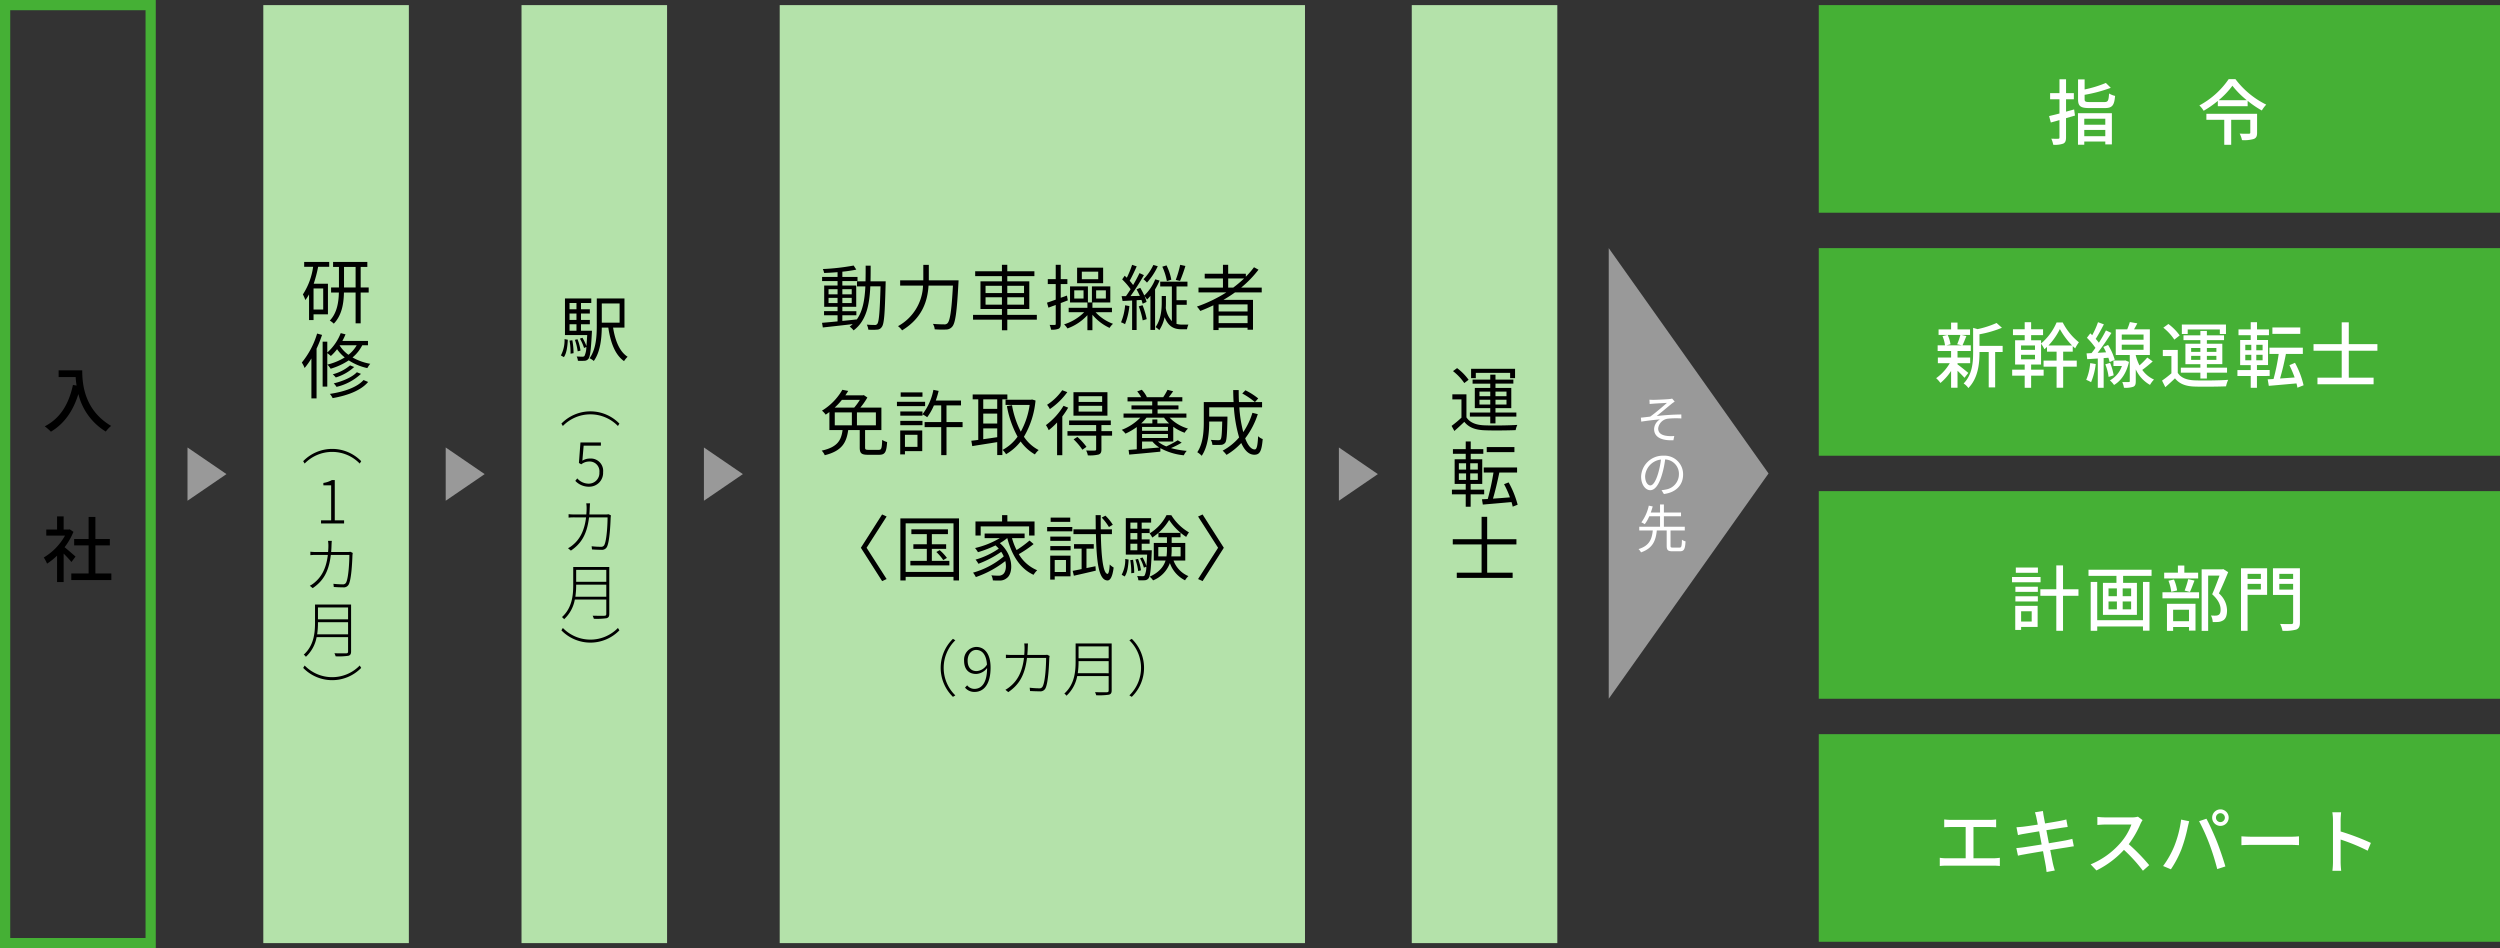 <svg id="グループ_666" data-name="グループ 666" xmlns="http://www.w3.org/2000/svg" xmlns:xlink="http://www.w3.org/1999/xlink" width="733.964" height="278.385" viewBox="0 0 733.964 278.385">
  <rect x="0" y="0" width="733.964" height="278.385" fill="#333333" stroke="none"/>
  <defs>
    <clipPath id="clip-path">
      <rect id="長方形_335" data-name="長方形 335" width="733.964" height="278.385" fill="none"/>
    </clipPath>
  </defs>
  <rect id="長方形_326" data-name="長方形 326" width="42.732" height="275.385" transform="translate(77.304 1.5)" fill="#b4e2aa"/>
  <rect id="長方形_327" data-name="長方形 327" width="42.732" height="275.385" transform="translate(153.109 1.5)" fill="#b4e2aa"/>
  <rect id="長方形_328" data-name="長方形 328" width="154.21" height="275.385" transform="translate(228.914 1.5)" fill="#b4e2aa"/>
  <rect id="長方形_329" data-name="長方形 329" width="42.732" height="275.385" transform="translate(414.474 1.5)" fill="#b4e2aa"/>
  <path id="パス_654" data-name="パス 654" d="M66.487,139.192l-11.438-7.818V147.01Z" fill="#999"/>
  <path id="パス_655" data-name="パス 655" d="M142.292,139.192l-11.438-7.818V147.01Z" fill="#999"/>
  <path id="パス_656" data-name="パス 656" d="M218.1,139.192l-11.438-7.818V147.01Z" fill="#999"/>
  <path id="パス_657" data-name="パス 657" d="M404.518,139.192l-11.438-7.818V147.01Z" fill="#999"/>
  <path id="パス_658" data-name="パス 658" d="M519.216,139,472.3,72.849V205.141Z" fill="#999"/>
  <g id="グループ_665" data-name="グループ 665">
    <g id="グループ_664" data-name="グループ 664" clip-path="url(#clip-path)">
      <path id="パス_659" data-name="パス 659" d="M24.144,108.725c0,3.8.483,11.59,8.482,16.313a9.87,9.87,0,0,0-1.574,1.66,17.821,17.821,0,0,1-8.042-11.024c-1.554,5.061-4.178,8.735-8.062,11.066a14.941,14.941,0,0,0-1.806-1.576c4.515-2.33,7.055-6.466,8.273-12.156l1.071.189a22.978,22.978,0,0,1-.274-2.5h-5v-1.974Z"/>
      <path id="パス_660" data-name="パス 660" d="M20.974,165c-.483-.61-1.428-1.618-2.289-2.478v8.357H16.753v-7.749a18.452,18.452,0,0,1-2.939,2.352,9.169,9.169,0,0,0-.966-1.806,17.293,17.293,0,0,0,6.237-6.424h-5.5V155.47h3.169v-3.863h1.932v3.863h1.449l.336-.063,1.092.735a19.431,19.431,0,0,1-2.6,4.514c.986.8,2.729,2.31,3.211,2.751Zm11.716,3.359v1.932H20.932v-1.932h5.081v-8.23H21.772v-1.89h4.241v-6.467h1.994v6.467h4.242v1.89H28.007v8.23Z"/>
      <rect id="長方形_330" data-name="長方形 330" width="42.732" height="275.385" transform="translate(1.5 1.5)" fill="none" stroke="#45b035" stroke-miterlimit="10" stroke-width="3"/>
      <path id="パス_661" data-name="パス 661" d="M89.3,76.9h7.349v1.428H93.4a38.994,38.994,0,0,1-1.3,4.976h4.179v8.986H92.054v1.68H90.732V86.414a12.117,12.117,0,0,1-1.092,1.68,9.937,9.937,0,0,0-.713-1.658,19.749,19.749,0,0,0,3-8.1H89.3Zm5.585,7.79H92.054v6.194h2.835Zm13.354,1.2h-2.352v9.028H104.4V85.89h-3.422c-.063,3.191-.609,6.677-2.981,9.133a5.635,5.635,0,0,0-1.176-.9c2.142-2.247,2.6-5.417,2.666-8.23H97.2V84.4h2.31V78.373H97.787V76.9h10.057v1.47h-1.953V84.4h2.352ZM104.4,78.373H101V84.4h3.4Z"/>
      <path id="パス_662" data-name="パス 662" d="M94.553,98.324a37.854,37.854,0,0,1-1.617,4.051v14.593H91.424V105.231a22.973,22.973,0,0,1-1.994,2.813,8.213,8.213,0,0,0-.819-1.6A24.5,24.5,0,0,0,93.1,97.924Zm11.8,3.044a11.282,11.282,0,0,1-2.856,3.569,16,16,0,0,0,5.207,1.869,7.38,7.38,0,0,0-.861,1.26,16.043,16.043,0,0,1-5.459-2.268,19.557,19.557,0,0,1-5.312,2.456,8.333,8.333,0,0,0-.945-1.218,17.788,17.788,0,0,0,5.081-2.1,11.421,11.421,0,0,1-2.246-2.414,15.318,15.318,0,0,1-1.827,1.994,9.768,9.768,0,0,0-1.05-.84V113.5H94.721V100.3h1.364v3.192a14.589,14.589,0,0,0,3.947-5.691l1.408.358a18.507,18.507,0,0,1-.924,1.931h7.516v1.281Zm1.721,10.771c-2.079,2.478-5.984,3.968-10.414,4.745a5.284,5.284,0,0,0-.819-1.239c4.221-.63,8.021-1.952,9.89-4.073Zm-4.094-4.389a14,14,0,0,1-5.4,3.066,7.237,7.237,0,0,0-.882-.924,12.95,12.95,0,0,0,5.081-2.624Zm1.995,2.016a15.911,15.911,0,0,1-7.181,3.821,4.791,4.791,0,0,0-.819-1.028c2.645-.63,5.4-1.806,6.8-3.275Zm-6.257-8.335a9.783,9.783,0,0,0,2.582,2.729,9.338,9.338,0,0,0,2.415-2.792H99.76Z"/>
      <path id="パス_663" data-name="パス 663" d="M106.044,135.394l-.433.7a11.262,11.262,0,0,0-16.168,0l-.432-.7a11.871,11.871,0,0,1,17.033,0"/>
      <path id="パス_664" data-name="パス 664" d="M94.253,152.764h2.971v-10.28H94.937v-.7a7.153,7.153,0,0,0,2.5-.847h.846v11.829h2.737v.919h-6.77Z"/>
      <path id="パス_665" data-name="パス 665" d="M97.329,160.122q-.027,1.028-.107,1.944h4.68a6.014,6.014,0,0,0,.99-.072l.667.343a7.935,7.935,0,0,0-.09.809c-.054,1.568-.27,6.771-1.062,8.391a1.625,1.625,0,0,1-1.675.9c-.81,0-1.8-.036-2.737-.107l-.107-.937a25.317,25.317,0,0,0,2.682.163,1.031,1.031,0,0,0,1.044-.523c.738-1.476.955-6.248.955-8.12H97.131c-.63,5.293-2.5,7.832-5.329,9.759l-.847-.7a7.3,7.3,0,0,0,1.495-1.027c1.765-1.494,3.3-3.8,3.8-8.03H92.954a18.15,18.15,0,0,0-1.837.072v-1.009a17.794,17.794,0,0,0,1.818.09h3.386c.054-.612.09-1.242.09-1.926a8.7,8.7,0,0,0-.108-1.35h1.116c-.054.4-.071.918-.09,1.332"/>
      <path id="パス_666" data-name="パス 666" d="M103.073,191.266c0,.774-.234,1.1-.811,1.261a19.32,19.32,0,0,1-3.726.162,4.17,4.17,0,0,0-.36-.9c1.62.036,3.043.018,3.457.018.414-.018.557-.144.557-.558v-4.2H92.954a10.343,10.343,0,0,1-3.151,5.779,2.331,2.331,0,0,0-.63-.63c2.989-2.682,3.313-6.427,3.313-9.417v-5.294h10.587Zm-.883-5.042v-3.547H93.35v.108a23.319,23.319,0,0,1-.234,3.439Zm-8.84-4.393h8.84v-3.493H93.35Z"/>
      <path id="パス_667" data-name="パス 667" d="M89.01,196.086l.433-.7a11.262,11.262,0,0,0,16.168,0l.432.7a11.871,11.871,0,0,1-17.033,0"/>
      <path id="パス_668" data-name="パス 668" d="M164.668,104.347a9.561,9.561,0,0,0,1.071-4.787l.966.189c-.106,1.91-.336,3.926-1.155,5.1ZM173.78,97.1s0,.42-.02.63c-.274,5.165-.5,7.012-1.03,7.642a1.483,1.483,0,0,1-1.154.546,14.256,14.256,0,0,1-1.911,0,3.768,3.768,0,0,0-.357-1.26c.735.042,1.407.063,1.68.063a.749.749,0,0,0,.608-.21,6.407,6.407,0,0,0,.546-2.646l-.672.294a12.667,12.667,0,0,0-1.217-2.729l.735-.273a13.573,13.573,0,0,1,1.176,2.436c.084-.84.146-1.89.23-3.213h-6.529V87.634h7.727v1.323h-3.024v1.848h2.6v1.238h-2.6v1.89h2.6v1.26h-2.6V97.1Zm-6.571-6.3h2.036V88.957h-2.036Zm2.036,1.238h-2.036v1.89h2.036ZM167.209,97.1h2.036V95.193h-2.036Zm.818,2.792a20.825,20.825,0,0,1,.358,3.8l-.882.147a19.284,19.284,0,0,0-.294-3.842Zm1.575,3.255a16.377,16.377,0,0,0-.819-3.381l.756-.168a12.939,12.939,0,0,1,.882,3.339Zm10.393-6.971c.609,3.842,1.89,7.055,4.263,8.566a6.788,6.788,0,0,0-1.05,1.281c-2.646-1.89-3.947-5.4-4.619-9.847h-1.911c-.042,3.128-.42,7.159-2.352,9.805a4.8,4.8,0,0,0-1.238-.8c1.952-2.708,2.12-6.614,2.12-9.637V87.634h8.126V96.18Zm-3.317-1.449h5.229V89.084h-5.229Z"/>
      <path id="パス_669" data-name="パス 669" d="M181.848,124.368l-.433.7a11.262,11.262,0,0,0-16.168,0l-.432-.7a11.871,11.871,0,0,1,17.033,0"/>
      <path id="パス_670" data-name="パス 670" d="M168.9,141.181l.576-.738a4.421,4.421,0,0,0,3.439,1.549,3.123,3.123,0,0,0,3.06-3.314,2.878,2.878,0,0,0-3.007-3.186,3.8,3.8,0,0,0-2.322.828l-.684-.4.45-6.013h6v.936h-5.06l-.378,4.411a4.047,4.047,0,0,1,2.2-.63,3.622,3.622,0,0,1,3.889,4,4.062,4.062,0,0,1-4.105,4.267,5.408,5.408,0,0,1-4.051-1.71"/>
      <path id="パス_671" data-name="パス 671" d="M173.134,149.1q-.027,1.027-.107,1.944h4.68a6.012,6.012,0,0,0,.99-.072l.667.343a7.938,7.938,0,0,0-.09.809c-.054,1.568-.27,6.771-1.062,8.391a1.625,1.625,0,0,1-1.675.9c-.81,0-1.8-.036-2.737-.107l-.107-.937a25.318,25.318,0,0,0,2.682.163,1.031,1.031,0,0,0,1.044-.523c.738-1.476.955-6.248.955-8.12h-5.438c-.63,5.293-2.5,7.832-5.329,9.759l-.847-.7a7.3,7.3,0,0,0,1.5-1.027c1.765-1.494,3.295-3.8,3.8-8.03h-3.295a18.15,18.15,0,0,0-1.837.072v-1.009a17.8,17.8,0,0,0,1.818.09h3.386c.054-.612.09-1.242.09-1.926a8.705,8.705,0,0,0-.108-1.35h1.116c-.054.4-.071.918-.09,1.332"/>
      <path id="パス_672" data-name="パス 672" d="M178.878,180.24c0,.775-.235,1.1-.811,1.261a19.327,19.327,0,0,1-3.726.162,4.1,4.1,0,0,0-.361-.9c1.62.036,3.043.017,3.457.017.414-.017.558-.143.558-.557v-4.2h-9.236a10.338,10.338,0,0,1-3.152,5.779,2.3,2.3,0,0,0-.63-.63c2.99-2.683,3.314-6.428,3.314-9.417v-5.294h10.587Zm-.883-5.042v-3.546h-8.84v.108a23.452,23.452,0,0,1-.234,3.438Zm-8.84-4.392h8.84v-3.493h-8.84Z"/>
      <path id="パス_673" data-name="パス 673" d="M164.815,185.061l.433-.7a11.262,11.262,0,0,0,16.168,0l.432.7a11.871,11.871,0,0,1-17.033,0"/>
      <path id="パス_674" data-name="パス 674" d="M260.025,82.6s-.021.588-.021.8c-.231,8.8-.42,11.716-1.133,12.6a1.657,1.657,0,0,1-1.407.777,14.477,14.477,0,0,1-2.54,0,4.254,4.254,0,0,0-.442-1.47c1.008.084,1.932.1,2.33.1a.8.8,0,0,0,.756-.335c.484-.61.735-3.381.945-11h-3C255.26,89.652,254.293,94.229,250.6,97a5.278,5.278,0,0,0-1.154-1.113,8.068,8.068,0,0,0,.9-.734c-3.169.377-6.423.734-8.775.986l-.231-1.364c1.259-.106,2.835-.252,4.555-.42V92.549h-3.967v-1.2h3.967V90.071h-3.925V83.835h3.925V82.513h-4.535V81.295h4.535V79.909c-1.343.105-2.708.189-3.947.231a4.587,4.587,0,0,0-.377-1.154,65.4,65.4,0,0,0,9.049-1.03l.777,1.2a40.15,40.15,0,0,1-4.094.609v1.533h4.451v1.218H247.3v1.322h4.073v6.236H247.3v1.281h4.115v1.2H247.3v1.658c1.364-.126,2.792-.272,4.2-.44v.084c1.8-2.478,2.372-5.859,2.561-9.784H251.6V82.6h2.5c.042-1.47.042-3,.042-4.6h1.47c0,1.575,0,3.129-.042,4.6ZM243.25,86.418H245.9V84.906H243.25Zm2.644,1.028h-2.645v1.533h2.645Zm1.408-1.028h2.751V84.906H247.3Zm2.751,1.028H247.3v1.533h2.751Z"/>
      <path id="パス_675" data-name="パス 675" d="M281.424,82.3s-.021.588-.041.818c-.463,8.609-.9,11.738-1.827,12.787a2.308,2.308,0,0,1-1.784.84,27.144,27.144,0,0,1-3.36-.063,3.427,3.427,0,0,0-.525-1.6c1.428.126,2.771.148,3.3.148a1.2,1.2,0,0,0,.965-.316c.755-.714,1.218-3.674,1.617-11.064h-7.16c-.293,4.345-1.68,9.426-7.768,13.143a5.586,5.586,0,0,0-1.2-1.239,14.149,14.149,0,0,0,7.348-11.9h-6.718V82.3h6.8V77.768h1.617V82.3Z"/>
      <path id="パス_676" data-name="パス 676" d="M304.4,93.851h-8.672v3.107h-1.574V93.851H285.67V92.444h8.482V90.722h-6.3V82.6h6.3V81.064H286.3V79.636h7.852v-1.89h1.574v1.89h7.958v1.428h-7.958V82.6h6.467v8.125h-6.467v1.722H304.4ZM289.344,86.04h4.809V83.9h-4.809Zm4.808,1.238h-4.809v2.163h4.809Zm1.574-1.238h4.914V83.9h-4.914Zm4.914,1.238h-4.914v2.163h4.914Z"/>
      <path id="パス_677" data-name="パス 677" d="M311.415,88.98v6.089c0,.8-.168,1.2-.63,1.448a5.21,5.21,0,0,1-2.205.273,6.62,6.62,0,0,0-.42-1.407c.672.021,1.281.021,1.471.021.23,0,.314-.084.314-.315V89.526l-2.142.8-.419-1.469c.735-.232,1.6-.546,2.561-.882V83.395h-2.33v-1.45h2.33v-4.2h1.47v4.2h1.952v1.45h-1.952v4.031l1.827-.651.252,1.407Zm10.225,2.687a13.162,13.162,0,0,0,5.123,3.4,5.511,5.511,0,0,0-1.007,1.2,14.335,14.335,0,0,1-5.039-3.863v4.535h-1.471V92.528a14.69,14.69,0,0,1-5.858,3.9,6.758,6.758,0,0,0-.986-1.2,14.3,14.3,0,0,0,5.9-3.569h-4.556v-1.3h5.5V88.79h-5.1v-4.7h5.249v4.7h1.176v-4.7h5.4v4.7h-5.248v1.575h5.731v1.3Zm-3.527-6.425h-2.73v2.394h2.73Zm5.752-2.1h-7.643V78.586h7.643Zm-1.448-3.381h-4.808v2.205h4.808Zm-.609,7.874h2.855V85.242h-2.855Z"/>
      <path id="パス_678" data-name="パス 678" d="M331.576,89.861a20.064,20.064,0,0,1-1.282,5.312,6.005,6.005,0,0,0-1.175-.546,16.518,16.518,0,0,0,1.2-5Zm8.859-7.5a18.968,18.968,0,0,1-1.322,2.6v11.9h-1.366V86.858a9.687,9.687,0,0,1-.986,1.072,6.264,6.264,0,0,0-.734-.988,9.851,9.851,0,0,1,.588,1.7l-1.156.524a10.365,10.365,0,0,0-.336-1.112l-1.427.084v8.754h-1.324v-8.67c-.986.062-1.931.1-2.792.146l-.294-1.428h1.282c.44-.608.9-1.3,1.364-2.036a20.744,20.744,0,0,0-2.478-2.877l.735-1.07c.211.188.42.378.631.588a29.442,29.442,0,0,0,1.552-3.8l1.344.462c-.608,1.386-1.406,3.045-2.056,4.221a15.774,15.774,0,0,1,1.007,1.259c.713-1.217,1.385-2.477,1.869-3.506l1.3.588a66.443,66.443,0,0,1-3.926,6.152l2.729-.042a20.47,20.47,0,0,0-.965-1.932l1.092-.441a20.7,20.7,0,0,1,1.176,2.247,13.383,13.383,0,0,0,3.212-4.745Zm-5,7.244a21.18,21.18,0,0,1,1.217,4.094l-1.176.358a20.862,20.862,0,0,0-1.154-4.116Zm4.472-11.443a19.507,19.507,0,0,1-3.171,4.809,7.669,7.669,0,0,0-1.029-.988,14.978,14.978,0,0,0,2.9-4.2ZM348.9,95.3a6.054,6.054,0,0,0-.42,1.365h-1.638c-2.057,0-3.779-.672-4.933-3.549a10.79,10.79,0,0,1-1.555,3.8,7.7,7.7,0,0,0-1.092-.882c1.639-2.373,1.807-5.291,1.807-7.348V86.9H342.3v1.806c0,.546,0,1.113-.042,1.722a7.186,7.186,0,0,0,1.784,3.863V84.108h-3.422V82.7h8v1.407h-3.213V88.14h3v1.343h-3v5.606a5.553,5.553,0,0,0,1.554.21Zm-6.319-12.766a18.24,18.24,0,0,0-1.344-4.241l1.238-.378a15.976,15.976,0,0,1,1.406,4.2Zm5.437-4.451a43.35,43.35,0,0,1-1.574,4.389l-1.26-.294a30.194,30.194,0,0,0,1.3-4.431Z"/>
      <path id="パス_679" data-name="パス 679" d="M362.57,85.851c-1.091.778-2.226,1.512-3.38,2.184h8.671v8.776h-1.6v-.588h-8.5v.672h-1.533V89.631c-1.26.609-2.561,1.175-3.842,1.659a9.314,9.314,0,0,0-.987-1.282,41.369,41.369,0,0,0,8.629-4.157h-8.168V84.445h7.182V81.757h-5.354V80.372h5.354V77.747h1.532v2.625h5.187v.86a24.651,24.651,0,0,0,2.392-2.771l1.324.713a31.85,31.85,0,0,1-5.1,5.271h6.047v1.406Zm3.7,3.507h-8.5v2.078h8.5Zm0,3.317h-8.5v2.184h8.5Zm-4.221-8.23a33.067,33.067,0,0,0,3.191-2.688h-4.661v2.688Z"/>
      <path id="パス_680" data-name="パス 680" d="M257.968,132.07c.8,0,.944-.377,1.028-2.918a5.642,5.642,0,0,0,1.449.629c-.189,3-.63,3.738-2.351,3.738H254.84c-1.953,0-2.436-.462-2.436-2.142v-5.123h-3.381c-.525,3.7-1.826,6.131-6.886,7.391a4.326,4.326,0,0,0-.9-1.344c4.64-1.028,5.732-3.023,6.131-6.047H243.5v-5.291c-.358.273-.715.525-1.092.777a5.3,5.3,0,0,0-1.092-1.175,17.147,17.147,0,0,0,5.984-6.131l1.721.336c-.252.42-.546.86-.84,1.3h5.165l.232-.084,1.07.714a19.884,19.884,0,0,1-2.057,2.96h6.172v6.593h-4.787v5.123c0,.588.168.693,1.03.693Zm-10.792-14.676a21.058,21.058,0,0,1-2.122,2.267h5.733a17.318,17.318,0,0,0,1.658-2.267Zm-2.1,7.474h5.018v-3.8h-5.018Zm12.072-3.8h-5.563v3.8h5.563Z"/>
      <path id="パス_681" data-name="パス 681" d="M271.6,119.242h-8.271v-1.28H271.6Zm-.84,13.207h-5.08v.966H264.29V126.38h6.467Zm.064-10.414h-6.509V120.8h6.509Zm-6.509,1.532h6.509v1.26h-6.509Zm6.509-7.1h-6.4v-1.26h6.4Zm-5.144,14.719h3.674v-3.527h-3.674Zm16.922-5.795h-4.724v8.23h-1.553v-8.23h-4.871v-1.47h4.871v-4.892H274.18a16.365,16.365,0,0,1-1.974,3.465,8.18,8.18,0,0,0-1.385-.862,16.88,16.88,0,0,0,3.212-7.18l1.533.315a24.527,24.527,0,0,1-.84,2.834h7.412v1.428h-4.263v4.892H282.6Z"/>
      <path id="パス_682" data-name="パス 682" d="M294.278,117.247V133.6h-1.512v-3.8c-2.645.44-5.333.84-7.327,1.176l-.273-1.576c.587-.062,1.281-.146,2.037-.252v-11.9h-1.639V115.8h10.184v1.449Zm-1.512,0h-4.1v2.792h4.1Zm0,4.178h-4.1v2.919h4.1Zm-4.1,7.516c1.282-.168,2.688-.378,4.1-.587v-2.583h-4.1Zm15.349-11.358a25.544,25.544,0,0,1-3.4,10.645,11.659,11.659,0,0,0,4.325,3.9,6.471,6.471,0,0,0-1.112,1.281,13.126,13.126,0,0,1-4.179-3.8,15,15,0,0,1-4.283,3.738,6.029,6.029,0,0,0-1.029-1.26,12.8,12.8,0,0,0,4.408-3.884,29.24,29.24,0,0,1-3.127-8.966l1.491-.272a27,27,0,0,0,2.582,7.768,23.007,23.007,0,0,0,2.6-7.852h-7.076v-1.533h7.5l.294-.063Z"/>
      <path id="パス_683" data-name="パス 683" d="M313.6,119.683a24.08,24.08,0,0,1-1.721,2.582v11.38h-1.533v-9.617a20.043,20.043,0,0,1-2.457,2.268,9.647,9.647,0,0,0-.819-1.49,19.7,19.7,0,0,0,5.166-5.669Zm-.252-4.557a21.011,21.011,0,0,1-5.123,4.977,6.69,6.69,0,0,0-.819-1.26,16.1,16.1,0,0,0,4.451-4.283Zm13.144,12.787h-3.129v4.031c0,.84-.188,1.239-.8,1.491a10.755,10.755,0,0,1-3.191.252,5.344,5.344,0,0,0-.5-1.428c1.176.042,2.225.042,2.519.021.336-.021.42-.1.42-.377v-3.99h-8.42v-1.344h8.42v-1.785h-7.937v-1.343h12.241v1.343h-2.751v1.785h3.129Zm-1.365-5.879h-9.973v-6.887h9.973Zm-8.819,6.236a18.343,18.343,0,0,1,2.667,2.919l-1.2.839a17.806,17.806,0,0,0-2.583-3.044Zm7.266-11.947h-6.908V118h6.908Zm0,2.814h-6.908v1.7h6.908Z"/>
      <path id="パス_684" data-name="パス 684" d="M339.953,129.635a9.263,9.263,0,0,0,2.457,1.428,32.948,32.948,0,0,0,3.36-1.806l1.154.692a22.03,22.03,0,0,1-3.15,1.6,25.072,25.072,0,0,0,4.64.819,5.01,5.01,0,0,0-.86,1.3,17.852,17.852,0,0,1-6.887-2.1V132.6c-3.275.336-6.719.651-9.154.861l-.168-1.365,2.393-.189v-6.53a18.375,18.375,0,0,1-3.317,1.932,6,6,0,0,0-1.092-1.112,15.18,15.18,0,0,0,5.439-3.57h-4.914V121.4h8.419v-1.2h-6.088v-1.176h6.088v-1.175h-7.244v-1.239h4.011a10.248,10.248,0,0,0-1.176-1.7l1.344-.482a7.8,7.8,0,0,1,1.491,2.141l-.105.042h4.913a21.144,21.144,0,0,0,1.26-2.163l1.659.42c-.442.61-.883,1.239-1.3,1.743h3.99v1.239h-7.265v1.175h6.131v1.176h-6.131v1.2h8.462v1.218h-4.935a12.384,12.384,0,0,0,5.4,3.212,5.022,5.022,0,0,0-.986,1.218,12.761,12.761,0,0,1-3.339-1.764v4.347Zm-3.359-7.013a13,13,0,0,1-1.554,1.68h3.275v-1.155h1.47V124.3h3.444a11.154,11.154,0,0,1-1.491-1.68Zm-1.3,3.863h7.6v-1.134h-7.6Zm7.6.924h-7.6v1.176h7.6Zm-7.6,4.388c1.6-.126,3.339-.272,5.06-.42a8.194,8.194,0,0,1-2.016-1.742h-3.044Z"/>
      <path id="パス_685" data-name="パス 685" d="M369.268,121.593a23.677,23.677,0,0,1-3.7,7.1c.777,2.058,1.742,3.255,2.813,3.255.588,0,.84-1.092.987-3.885a3.678,3.678,0,0,0,1.344.84c-.3,3.57-.861,4.6-2.457,4.6-1.617,0-2.877-1.281-3.842-3.443a18.8,18.8,0,0,1-4.326,3.485,8.722,8.722,0,0,0-1.133-1.239,16.763,16.763,0,0,0,4.828-3.884,41.289,41.289,0,0,1-1.532-8.84h-7.243v2.73h5.353v.671c-.1,4.7-.23,6.467-.671,7.013a1.625,1.625,0,0,1-1.26.61,24.805,24.805,0,0,1-2.5,0,3.251,3.251,0,0,0-.442-1.47c.966.084,1.87.1,2.226.1.294,0,.5-.042.63-.23.294-.316.4-1.638.482-5.249h-3.82v.168c0,2.939-.315,7.159-2.2,9.888a6.265,6.265,0,0,0-1.3-1.049c1.722-2.562,1.911-6.152,1.911-8.861v-5.857h8.755c-.084-1.155-.1-2.331-.126-3.527h1.617c0,1.217.021,2.393.084,3.527h6.782v1.532h-6.677a37.864,37.864,0,0,0,1.155,7.286,20.863,20.863,0,0,0,2.688-5.669Zm-3.633-7.013a20.032,20.032,0,0,1,3.759,2.394l-.966,1.071a21.442,21.442,0,0,0-3.717-2.52Z"/>
      <path id="パス_686" data-name="パス 686" d="M258.975,170.6l-6.235-9.784,6.235-9.784,1.323.609-5.879,9.175L260.3,170Z"/>
      <path id="パス_687" data-name="パス 687" d="M281.551,152.192v18.224h-1.617v-1.049H265.887v1.049h-1.553V152.192Zm-1.617,1.448H265.887v14.277h14.047Zm-1.218,11.023v1.323H267.274v-1.323H272.1v-3.527h-3.948v-1.344H272.1v-2.981h-4.535V155.4H278.3v1.407h-4.724v2.981h4.2v1.344h-4.2v3.527Zm-2.835-3.149A13.14,13.14,0,0,1,278,163.8l-1.07.63a14.246,14.246,0,0,0-2.037-2.372Z"/>
      <path id="パス_688" data-name="パス 688" d="M303.453,159.729a33.735,33.735,0,0,1-4.346,2.961,11.2,11.2,0,0,0,5.4,4.724,6.657,6.657,0,0,0-1.071,1.343c-3.968-1.805-6.4-5.795-7.706-10.77h-.041a15.008,15.008,0,0,1-2.143,1.47c4.011,3.463,4.053,8.86,1.995,10.288a3.145,3.145,0,0,1-2.226.692c-.5.022-1.154,0-1.826-.042a3.688,3.688,0,0,0-.441-1.49,18.708,18.708,0,0,0,1.953.1,2.039,2.039,0,0,0,1.448-.4c.756-.567,1.113-2.1.693-3.885a29.49,29.49,0,0,1-8.651,4.7,7.053,7.053,0,0,0-.818-1.3,24,24,0,0,0,9.008-4.765,7.743,7.743,0,0,0-.736-1.344,29.782,29.782,0,0,1-6.7,3.506,6.6,6.6,0,0,0-.84-1.218,23.308,23.308,0,0,0,6.824-3.233c-.293-.315-.609-.63-.965-.945a32.9,32.9,0,0,1-5.144,1.995,9.2,9.2,0,0,0-.861-1.218,25.335,25.335,0,0,0,7.285-2.918h-4.472v-1.344h11.738v1.344h-3.7a18.9,18.9,0,0,0,1.344,3.506,31.323,31.323,0,0,0,3.8-2.792Zm-15.537-2.5h-1.532v-4.137h7.81v-1.847h1.554v1.847h7.979v4.137h-1.6v-2.688H287.916Z"/>
      <path id="パス_689" data-name="パス 689" d="M307.425,154.711h7.391v1.28h-7.391Zm6.866,14.488h-4.64v.966h-1.323V163.13h5.963Zm-5.942-11.654h5.963v1.239h-5.963Zm0,2.772h5.963v1.26h-5.963Zm5.858-7.1h-5.752v-1.26h5.752Zm-4.556,14.719h3.3v-3.527h-3.3Zm11.968-1.7.084,1.3c-2.246.546-4.619,1.071-6.425,1.491l-.357-1.428c.735-.147,1.637-.315,2.624-.525v-5.984H315.32v-1.343h5.795v1.343h-2.142v5.69Zm1.574-9.427c.127,6.971.715,11.59,1.953,11.674.336.02.566-1.05.65-2.751a5.639,5.639,0,0,0,1.156.882c-.378,3.045-1.134,3.821-1.827,3.8-2.561-.084-3.192-5.333-3.38-13.606h-6.593V155.4H321.7c-.022-1.322-.022-2.708-.042-4.157h1.511q-.03,2.174,0,4.157h3.276v1.407Zm2.373-2.079a14.775,14.775,0,0,0-2.121-2.771l1.092-.567a13.229,13.229,0,0,1,2.163,2.666Z"/>
      <path id="パス_690" data-name="パス 690" d="M329.308,168.737a9.3,9.3,0,0,0,1.049-4.641l.987.19c-.1,1.847-.336,3.842-1.155,4.955Zm8.839-7.181s0,.4-.02.609c-.211,5.165-.463,7.012-.946,7.642a1.5,1.5,0,0,1-1.113.546,13.667,13.667,0,0,1-1.868,0,3.139,3.139,0,0,0-.357-1.238c.713.042,1.365.042,1.637.042a.631.631,0,0,0,.567-.21,6.039,6.039,0,0,0,.5-2.583l-.713.294a12.237,12.237,0,0,0-1.134-2.73l.735-.272a12.6,12.6,0,0,1,1.133,2.54c.084-.86.147-1.974.211-3.38h-6.258V152.108h7.434v1.322h-2.772v1.806h2.33v1.26h-2.33v1.869h2.33v1.26h-2.33v1.931Zm-5.5,2.792a21.009,21.009,0,0,1,.336,3.822l-.861.126a20.9,20.9,0,0,0-.293-3.842Zm-.777-9.112h2.037V153.43h-2.037Zm2.037,1.26h-2.037v1.869h2.037Zm-2.037,5.06h2.037v-1.932h-2.037Zm2.289,6.089a16.469,16.469,0,0,0-.819-3.381l.777-.168a15.068,15.068,0,0,1,.86,3.339Zm9.721-16.4a14.9,14.9,0,0,0,5.186,5.06,9.506,9.506,0,0,0-.819,1.323,17.1,17.1,0,0,1-5-4.976,15.848,15.848,0,0,1-4.955,5.165,5.673,5.673,0,0,0-.778-1.218,13.407,13.407,0,0,0,4.955-5.354Zm.651,13.311a7.886,7.886,0,0,0,4.367,4.577,5.756,5.756,0,0,0-.987,1.24,8.947,8.947,0,0,1-4.451-5.061,8.706,8.706,0,0,1-4.934,5.081,5.365,5.365,0,0,0-.986-1.092c2.834-1.3,4.093-2.981,4.66-4.745h-3.464v-5.165H342.6v-1.658h-2.5v-1.281h6.489v1.281h-2.6v1.658h3.989v5.165Zm-2.058-1.2a13.574,13.574,0,0,0,.126-2.058v-.693h-2.54v2.751Zm1.512-2.751v.714a16.544,16.544,0,0,1-.105,2.037h2.73v-2.751Z"/>
      <path id="パス_691" data-name="パス 691" d="M357.615,160.821l-5.879-9.175,1.322-.609,6.237,9.784-6.237,9.784L351.736,170Z"/>
      <path id="パス_692" data-name="パス 692" d="M279.771,187.551l.7.432a11.265,11.265,0,0,0,0,16.169l-.7.431a11.868,11.868,0,0,1,0-17.032"/>
      <path id="パス_693" data-name="パス 693" d="M283.313,201.883l.629-.684a2.721,2.721,0,0,0,2.143,1.045c1.98,0,3.709-1.6,3.709-6.122a4.275,4.275,0,0,1-3.187,1.746c-2.214,0-3.565-1.368-3.565-3.925a3.749,3.749,0,0,1,3.548-4.016c2.538,0,4.23,2.125,4.23,6.05,0,5.276-2.25,7.166-4.716,7.166a3.565,3.565,0,0,1-2.791-1.26m3.439-4.861a3.848,3.848,0,0,0,3.006-1.909c-.18-2.647-1.225-4.3-3.187-4.3-1.423,0-2.485,1.332-2.485,3.133,0,1.782.811,3.079,2.666,3.079"/>
      <path id="パス_694" data-name="パス 694" d="M301.728,190.287c-.018.7-.072,1.368-.126,2h4.825a10.156,10.156,0,0,0,1.027-.055l.7.343c-.054.324-.09.594-.108.846-.054,1.6-.27,6.95-1.1,8.625a1.651,1.651,0,0,1-1.71.918c-.829,0-1.856-.036-2.828-.09l-.108-.973a26.776,26.776,0,0,0,2.755.181,1.025,1.025,0,0,0,1.062-.559c.793-1.53,1.008-6.446,1.008-8.354h-5.618c-.647,5.456-2.646,8.085-5.49,10.029l-.848-.684a8.546,8.546,0,0,0,1.532-1.08c1.835-1.549,3.4-3.908,3.925-8.265h-3.4c-.773,0-1.332,0-1.908.054v-1.008c.558.036,1.188.072,1.89.072H300.7c.053-.612.089-1.278.089-1.98a9.091,9.091,0,0,0-.089-1.387h1.1c-.036.395-.054.936-.072,1.368"/>
      <path id="パス_695" data-name="パス 695" d="M326.372,202.694c0,.773-.234,1.1-.81,1.259a19.345,19.345,0,0,1-3.728.162,4.006,4.006,0,0,0-.36-.9c1.621.036,3.043.019,3.457.019.414-.019.559-.145.559-.559v-4.2h-9.237a10.35,10.35,0,0,1-3.152,5.78,2.317,2.317,0,0,0-.629-.631c2.989-2.683,3.313-6.428,3.313-9.417v-5.293h10.587Zm-.882-5.042V194.1h-8.842v.107a23.335,23.335,0,0,1-.233,3.44Zm-8.842-4.394h8.842v-3.493h-8.842Z"/>
      <path id="パス_696" data-name="パス 696" d="M332.271,204.583l-.7-.432a11.265,11.265,0,0,0,0-16.169l.7-.431a11.868,11.868,0,0,1,0,17.032"/>
      <rect id="長方形_331" data-name="長方形 331" width="200" height="60.952" transform="translate(533.964 1.499)" fill="#45b035"/>
      <path id="パス_697" data-name="パス 697" d="M609.182,33.932l-2.625.756v5.648c0,1.008-.21,1.532-.818,1.826a7.083,7.083,0,0,1-2.939.336,7.645,7.645,0,0,0-.568-1.785c.882.043,1.743.043,1.995.022.294,0,.4-.084.4-.4V35.254c-.9.274-1.764.5-2.54.715l-.5-1.891c.84-.209,1.889-.44,3.044-.756V29.145h-2.75V27.339h2.75V23.266h1.931v4.073h2.289v1.806h-2.289v3.633c.778-.211,1.576-.42,2.373-.652Zm.882-.694h9.952v9.155h-1.931v-.84h-6.173V42.5h-1.848Zm7.727-3.275c1.092,0,1.26-.377,1.406-2.519a6.136,6.136,0,0,0,1.764.714c-.252,2.834-.84,3.569-3.044,3.569H613.4c-2.624,0-3.317-.567-3.317-2.624v-5.8h1.931v2.96a33.594,33.594,0,0,0,6.237-1.91l1.448,1.427a42.067,42.067,0,0,1-7.685,2.058V29.1c0,.735.252.86,1.534.86Zm-5.879,6.656h6.173V34.855h-6.173Zm6.173,1.534h-6.173v1.826h6.173Z" fill="#fff"/>
      <path id="パス_698" data-name="パス 698" d="M656.285,23.224a25.344,25.344,0,0,0,9.049,7.495,10.416,10.416,0,0,0-1.3,1.722,29.17,29.17,0,0,1-4.157-2.835v1.576H651.12V29.627a30,30,0,0,1-4.157,2.9,7.828,7.828,0,0,0-1.26-1.575,24.342,24.342,0,0,0,8.608-7.726Zm6.361,15.747c0,.986-.21,1.511-.965,1.826a9.873,9.873,0,0,1-3.464.336,8.042,8.042,0,0,0-.672-1.91c1.134.062,2.372.042,2.666.042.336-.021.441-.084.441-.336V35.17h-5.606v7.35H653.01V35.17h-5.249V33.406h14.885Zm-3.023-9.553a25.883,25.883,0,0,1-4.22-4.242,24.084,24.084,0,0,1-4.031,4.242Z" fill="#fff"/>
      <rect id="長方形_332" data-name="長方形 332" width="200" height="60.952" transform="translate(533.964 72.846)" fill="#45b035"/>
      <path id="パス_699" data-name="パス 699" d="M576.737,110.926c-.42-.5-1.26-1.344-2.037-2.078v4.976h-1.89V108.91a15.748,15.748,0,0,1-3.128,3.528,8.076,8.076,0,0,0-1.259-1.406,14.355,14.355,0,0,0,4.009-4.41h-3.505v-1.659h3.883v-1.91h-3.947v-1.659h2.163a10.059,10.059,0,0,0-.735-2.708l1.428-.358h-2.582V96.712h3.673V94.717h1.89v1.995h3.675v1.616h-2.541l1.469.336c-.4.988-.8,2.016-1.154,2.73H578.6v1.659h-3.9v1.91h3.717v1.659H574.7v.357c.756.525,2.687,2.1,3.171,2.5Zm-4.934-12.6a9.753,9.753,0,0,1,.839,2.751l-1.217.315h4.619l-1.449-.315a20.211,20.211,0,0,0,.945-2.751Zm16.146,5.019h-2.2V113.74h-1.89V103.347h-2.708v.188c0,3.108-.378,7.475-3.275,10.394a4.718,4.718,0,0,0-1.386-1.344c2.54-2.583,2.792-6.173,2.792-9.07V96.25l1.3.378a27.792,27.792,0,0,0,5.585-1.805l1.575,1.406a31.994,31.994,0,0,1-6.593,1.911v3.4h6.8Z" fill="#fff"/>
      <path id="パス_700" data-name="パス 700" d="M605.715,105.866h3.99v1.784h-3.99v6.173h-1.931V107.65h-3.821v-1.784h3.821v-2.625H600.97v-1.386c-.252.232-.5.462-.777.672a7.332,7.332,0,0,0-.966-1.6v6.088h-2.918v1.512h3.674V110.3h-3.674v3.549H594.42V110.3h-3.675v-1.764h3.675V107.02h-2.814V99.9h2.814V98.392h-3.444V96.67h3.444V94.591h1.889V96.67h3.506v1.722h-3.506V99.9h2.918v.945a16.55,16.55,0,0,0,4.557-6.173h1.806a17.763,17.763,0,0,0,4.745,5.816,11.16,11.16,0,0,0-1.092,1.784c-.232-.21-.484-.42-.714-.65v1.616h-2.814Zm-8.272-4.451h-4.095v1.3h4.095Zm0,2.75h-4.095v1.323h4.095Zm10.876-2.75a22.374,22.374,0,0,1-3.569-4.809,19.138,19.138,0,0,1-3.339,4.809Z" fill="#fff"/>
      <path id="パス_701" data-name="パス 701" d="M615.273,106.874a19.143,19.143,0,0,1-1.365,5.333,9.941,9.941,0,0,0-1.428-.693,16.011,16.011,0,0,0,1.176-4.913Zm2.33-1.743v8.714h-1.721v-8.588c-1.134.063-2.184.147-3.108.189l-.188-1.7,1.469-.084c.357-.462.756-.986,1.134-1.532a20.11,20.11,0,0,0-2.5-2.961l.987-1.3c.189.168.378.358.567.546a25.124,25.124,0,0,0,1.7-3.821l1.722.63c-.736,1.428-1.638,3.107-2.394,4.263a12.83,12.83,0,0,1,.924,1.133,37.715,37.715,0,0,0,2.078-3.611l1.617.734c-1.175,1.87-2.687,4.1-4.052,5.837l2.477-.146a15.351,15.351,0,0,0-.8-1.575l1.386-.588a17.115,17.115,0,0,1,1.953,4.346l-1.491.693a11.575,11.575,0,0,0-.378-1.28Zm1.89,1.407a16.237,16.237,0,0,1,1.05,3.654l-1.491.461a14.186,14.186,0,0,0-.965-3.695Zm5.543-.294c-.734,3.318-2.33,5.564-4.388,6.782a6.2,6.2,0,0,0-1.218-1.344,7.67,7.67,0,0,0,3.528-4.22H620.48v-1.617h3.212l.274-.042Zm6.971-.126c-.987.861-2.1,1.785-3.066,2.478a8.41,8.41,0,0,0,3.444,2.834A7.514,7.514,0,0,0,631.209,113a10.022,10.022,0,0,1-4.178-4.557v3.444c0,.882-.126,1.386-.735,1.659a7.124,7.124,0,0,1-2.73.294,6.952,6.952,0,0,0-.5-1.68c.84.021,1.638.021,1.89,0,.252,0,.315-.063.315-.294v-7.642h-4.115V96.691h3.359a17.851,17.851,0,0,0,.777-2.142l2.2.378c-.316.609-.651,1.218-.966,1.764h4.64v7.538h-4.136v.146a14.279,14.279,0,0,0,1.092,2.9,21.407,21.407,0,0,0,2.288-2.31Zm-9.091-6.382h6.4V98.224h-6.4Zm0,2.959h6.4v-1.512h-6.4Z" fill="#fff"/>
      <path id="パス_702" data-name="パス 702" d="M639.359,109.456c.9,1.449,2.562,2.1,4.893,2.205,2.372.1,7.243.042,9.91-.147a8.4,8.4,0,0,0-.63,1.911c-2.415.1-6.866.146-9.3.062-2.6-.1-4.409-.8-5.689-2.414-.882.861-1.806,1.7-2.835,2.6l-.966-1.932a29.1,29.1,0,0,0,2.751-2.141v-5.061h-2.52v-1.806h4.388Zm-1.008-9.742a14.986,14.986,0,0,0-3.233-3.506l1.491-1.092a15.588,15.588,0,0,1,3.318,3.36Zm7.643,9.7h-5.732v-1.47h5.732v-1.028h-4.388v-6h4.388v-1.05h-4.955V98.454h4.955v-1.3h1.911v1.3h5.039v1.407h-5.039v1.05h4.535v6h-4.535v1.028h5.921v1.47h-5.921v1.722h-1.911Zm-3.716-11.358h-1.722V95.284H653.51v2.772h-1.8V96.733h-9.427Zm1.008,5.249h2.708v-1.134h-2.708Zm2.708,1.176h-2.708v1.176h2.708Zm1.911-1.176H650.7v-1.134h-2.792Zm2.792,1.176h-2.792v1.176H650.7Z" fill="#fff"/>
      <path id="パス_703" data-name="パス 703" d="M662.606,110.38v3.465H660.78V110.38h-3.905v-1.742h3.905v-1.449h-3.107v-7.37h3.107V98.412h-3.591v-1.7h3.591V94.591h1.848v2.121h3.506v1.7h-3.506v1.407h3.233v7.37h-3.255v1.449h3.738v1.742Zm-3.422-7.559h1.764v-1.6h-1.764Zm0,2.94h1.764v-1.6h-1.764Zm5.081-4.535h-1.848v1.6h1.848Zm0,2.939h-1.848v1.6h1.848Zm10.225,9.658c-.063-.378-.168-.818-.272-1.259-2.919.252-5.921.525-8.126.714l-.336-1.911,1.721-.1a59.629,59.629,0,0,0,1.512-7.349h-2.708v-1.847h9.8v1.847H671.11c-.462,2.415-1.113,5.165-1.722,7.2l4.284-.294a33.509,33.509,0,0,0-1.534-3.611l1.638-.693a25.666,25.666,0,0,1,2.52,6.593Zm.84-15.809h-8.188V96.145h8.188Z" fill="#fff"/>
      <path id="パス_704" data-name="パス 704" d="M689.569,102.969v7.9h7.286v1.952H680.373v-1.952h7.118v-7.9h-8.273v-1.932h8.273v-6.4h2.078v6.4h8.4v1.932Z" fill="#fff"/>
      <rect id="長方形_333" data-name="長方形 333" width="200" height="60.952" transform="translate(533.964 144.191)" fill="#45b035"/>
      <path id="パス_705" data-name="パス 705" d="M599.081,170.954H590.7V169.4h8.378Zm-.861,13.1h-4.85v.882h-1.722v-7.055h6.572Zm-6.53-11.8h6.593v1.512H591.69Zm0,2.793h6.593v1.532H591.69Zm6.614-6.887h-6.487v-1.533H598.3Zm-4.934,14.32h3.107v-3.023H593.37Zm16.839-7.559h-4.535V185.19H603.7V174.923h-4.682v-1.932H603.7V166h1.974v6.992h4.535Z" fill="#fff"/>
      <path id="パス_706" data-name="パス 706" d="M631.671,167.259v1.806h-8.357v2.057h4.052v9.386h-9.973v-9.386h3.968v-2.057h-8.209v-1.806Zm-2.52,3.591h1.91v14.3h-1.91V183.93H615.714v1.26H613.8V170.85h1.912v11.232h13.437Zm-10.12,4.178h2.456V172.74h-2.456Zm0,3.863h2.456v-2.31h-2.456Zm6.635-6.152h-2.478v2.288h2.478Zm0,3.842h-2.478v2.31h2.478Z" fill="#fff"/>
      <path id="パス_707" data-name="パス 707" d="M634.866,173.873h10.75v1.784h-10.75Zm10.478-4.052H635.37v-1.7H639.4v-2.079h1.89v2.079h4.053Zm-9.155,7.454h8.377v7.852h-1.91v-1.05h-4.661v1.134h-1.806Zm1.26-3.528a13.686,13.686,0,0,0-.819-3.254l1.617-.357a12.953,12.953,0,0,1,.924,3.212Zm.546,8.629h4.661V179h-4.661Zm3.38-8.986a24.954,24.954,0,0,0,1.05-3.359l1.847.42c-.462,1.175-.923,2.477-1.343,3.338Zm12.787-5.417c-.819,1.995-1.827,4.409-2.729,6.236a6.742,6.742,0,0,1,2.393,4.976c0,1.407-.315,2.393-1.071,2.9a3.3,3.3,0,0,1-1.406.5,14.852,14.852,0,0,1-1.722.042,4.674,4.674,0,0,0-.526-1.931,11.642,11.642,0,0,0,1.428.042,1.714,1.714,0,0,0,.84-.231c.42-.252.567-.8.567-1.554,0-1.217-.545-2.751-2.477-4.493.756-1.637,1.574-3.842,2.162-5.48h-3.338v16.23h-1.911V167.155H652.4l.315-.084Z" fill="#fff"/>
      <path id="パス_708" data-name="パス 708" d="M665.588,174.65h-5.733v10.54h-1.931V166.839h7.664Zm-5.733-4.682h3.905v-1.491h-3.905Zm3.905,1.448h-3.905v1.638h3.905Zm11.464,11.276c0,1.217-.272,1.8-1.07,2.141a12.884,12.884,0,0,1-4.053.357,6.938,6.938,0,0,0-.692-2.016c1.386.063,2.855.042,3.275.042.42-.021.546-.147.546-.524v-8.021h-5.921v-7.832h7.915Zm-6.047-12.724h4.053v-1.491h-4.053Zm4.053,1.448h-4.053v1.68h4.053Z" fill="#fff"/>
      <rect id="長方形_334" data-name="長方形 334" width="200" height="60.952" transform="translate(533.964 215.538)" fill="#45b035"/>
      <path id="パス_709" data-name="パス 709" d="M572.664,240.705h11.484a13.362,13.362,0,0,0,1.89-.126v2.31a18.677,18.677,0,0,0-1.89-.084h-4.765v9.175H585.3a15.319,15.319,0,0,0,1.826-.147v2.415a14.535,14.535,0,0,0-1.826-.1H571.446a15.845,15.845,0,0,0-1.953.1v-2.415a12.415,12.415,0,0,0,1.953.147h5.648V242.8h-4.43c-.462,0-1.323.021-1.869.084v-2.31a14.7,14.7,0,0,0,1.869.126" fill="#fff"/>
      <path id="パス_710" data-name="パス 710" d="M597.422,238.48l2.352-.378c.063.4.126,1.05.231,1.512.042.252.188,1.05.4,2.141,1.912-.314,3.7-.608,4.515-.776.65-.126,1.3-.273,1.722-.4l.4,2.205c-.378.042-1.092.146-1.679.23-.924.148-2.688.42-4.578.714.232,1.2.484,2.541.736,3.843,2.036-.336,3.9-.652,4.913-.84.8-.168,1.49-.315,1.973-.462l.441,2.2c-.483.042-1.238.19-2.036.316-1.092.168-2.94.461-4.893.776.378,1.89.672,3.465.8,4.031.147.61.336,1.344.546,1.974l-2.414.441c-.106-.756-.168-1.428-.294-2.057-.084-.526-.4-2.1-.756-4.053-2.289.378-4.409.735-5.4.924-.861.147-1.491.273-1.953.4l-.483-2.247c.525-.02,1.407-.126,1.995-.21,1.028-.146,3.17-.482,5.438-.84-.252-1.3-.5-2.645-.735-3.863-1.931.315-3.675.609-4.409.735-.63.1-1.134.21-1.806.378l-.441-2.309c.588-.042,1.176-.084,1.827-.148.777-.084,2.52-.336,4.43-.63-.21-1.049-.357-1.805-.42-2.1a11.953,11.953,0,0,0-.42-1.512" fill="#fff"/>
      <path id="パス_711" data-name="パス 711" d="M628.417,241.861a28.744,28.744,0,0,1-3.443,5.983A55.894,55.894,0,0,1,630.979,254l-1.848,1.637a47.045,47.045,0,0,0-5.565-6.13,27.569,27.569,0,0,1-8.083,6.046l-1.7-1.785a23.588,23.588,0,0,0,8.63-6.151,17.269,17.269,0,0,0,3.338-5.543h-7.705c-.819,0-1.953.1-2.289.126v-2.373a22.473,22.473,0,0,0,2.289.147h7.789a6.37,6.37,0,0,0,1.827-.21l1.364,1.008a7.252,7.252,0,0,0-.608,1.092" fill="#fff"/>
      <path id="パス_712" data-name="パス 712" d="M640.347,240.622l2.372.483c-.147.524-.336,1.322-.441,1.784a44.836,44.836,0,0,1-1.847,6.467,30.484,30.484,0,0,1-3.087,5.858l-2.288-.965a26.977,26.977,0,0,0,3.254-5.753,31.789,31.789,0,0,0,2.037-7.874m5.269.462,2.163-.714c.861,1.575,2.246,4.619,3.086,6.74.8,2.016,1.911,5.291,2.478,7.265l-2.394.776a71.447,71.447,0,0,0-2.288-7.307,56.073,56.073,0,0,0-3.045-6.76m6.257-3.464a2.425,2.425,0,1,1-2.414,2.435,2.437,2.437,0,0,1,2.414-2.435m0,3.737a1.327,1.327,0,0,0,1.323-1.3,1.345,1.345,0,0,0-1.323-1.323,1.327,1.327,0,0,0-1.3,1.323,1.309,1.309,0,0,0,1.3,1.3" fill="#fff"/>
      <path id="パス_713" data-name="パス 713" d="M661.179,245.66H672.6c1.008,0,1.826-.084,2.35-.126v2.6c-.461-.021-1.427-.1-2.35-.1H661.179c-1.155,0-2.414.042-3.129.1v-2.6c.692.042,1.994.126,3.129.126" fill="#fff"/>
      <path id="パス_714" data-name="パス 714" d="M684.929,240.831a15.2,15.2,0,0,0-.189-2.352h2.583c-.064.694-.148,1.618-.148,2.352v3.275a71.165,71.165,0,0,1,8.882,3.36l-.945,2.289a54.927,54.927,0,0,0-7.937-3.276v6.488a24.839,24.839,0,0,0,.168,2.687h-2.582a21.947,21.947,0,0,0,.168-2.687Z" fill="#fff"/>
      <path id="パス_715" data-name="パス 715" d="M430.526,122.519c.987,1.553,2.835,2.267,5.291,2.351,2.31.106,7.139.042,9.658-.126a5.806,5.806,0,0,0-.5,1.534c-2.351.1-6.781.146-9.132.041-2.751-.105-4.641-.839-5.943-2.477-.924.9-1.889,1.784-2.918,2.687l-.819-1.491a34.19,34.19,0,0,0,2.9-2.414v-5.375H426.39v-1.47h4.136Zm-.63-10.057a15.509,15.509,0,0,0-3.317-3.507l1.2-.882a15.694,15.694,0,0,1,3.38,3.423Zm7.622,9.847h-5.984v-1.2h5.984v-1.281h-4.535V113.89h4.535v-1.26h-5.186v-1.176h5.186V110h1.533v1.449H444.3v1.176h-5.249v1.26h4.64v5.941h-4.64v1.281h6.13v1.2h-6.13v2h-1.533Zm-4.241-11.3h-1.386v-2.73H444.8v2.73h-1.448v-1.532H433.277Zm1.07,5.312h3.171V114.96h-3.171Zm3.171,1.029h-3.171v1.407h3.171Zm1.533-1.029h3.233V114.96h-3.233Zm3.233,1.029h-3.233v1.407h3.233Z"/>
      <path id="パス_716" data-name="パス 716" d="M431.765,145.136v3.632h-1.449v-3.632h-4.052V143.75h4.052v-1.68h-3.254v-7.244h3.254v-1.6h-3.758v-1.365h3.758v-2.247h1.47v2.247h3.695v1.365h-3.695v1.6h3.381v7.244h-3.4v1.68h3.968v1.386Zm-3.464-7.265h2.121V136H428.3Zm0,3.024h2.121v-1.911H428.3ZM433.865,136h-2.226v1.869h2.226Zm0,2.982h-2.226V140.9h2.226Zm10.246,9.763c-.084-.4-.21-.861-.357-1.344-3.024.273-6.173.546-8.419.735l-.252-1.554c.5-.02,1.07-.062,1.7-.084a69.9,69.9,0,0,0,1.68-7.768h-2.856v-1.491h9.784v1.491h-5.207c-.524,2.519-1.217,5.5-1.868,7.664,1.532-.106,3.254-.232,4.976-.378a26.681,26.681,0,0,0-1.722-3.864l1.344-.525a27.823,27.823,0,0,1,2.645,6.551Zm.5-16h-8.126v-1.491h8.126Z"/>
      <path id="パス_717" data-name="パス 717" d="M436.615,159.837v8.294h7.475v1.532h-16.4v-1.532h7.285v-8.294h-8.461v-1.532h8.461v-6.572h1.638v6.572H445.2v1.532Z"/>
      <path id="パス_718" data-name="パス 718" d="M485.455,117.391c.659,0,3.772-.138,4.631-.229a5.558,5.558,0,0,0,.828-.138l.751.874c-.2.138-.582.4-.8.567-1.135.92-3.282,2.714-4.477,3.68a69.109,69.109,0,0,1,7.222-.46l.015,1.166a24.165,24.165,0,0,0-3.91.061,3.289,3.289,0,0,0-2.9,2.852c0,1.5,1.2,2.04,2.576,2.209a10.329,10.329,0,0,0,2.148.03l-.245,1.242c-3.666.169-5.675-1-5.675-3.312a3.5,3.5,0,0,1,1.718-2.807c-1.6.139-3.681.369-5.49.661l-.108-1.167c.814-.076,1.963-.214,2.731-.306,1.594-1.119,3.971-3.19,4.921-4.033-.674.046-3.281.169-3.925.23-.383.03-.828.062-1.15.108l-.061-1.274c.368.031.736.046,1.2.046" fill="#fff"/>
      <path id="パス_719" data-name="パス 719" d="M488.491,145.034l-.691-1.119a12,12,0,0,0,1.274-.2,4.544,4.544,0,0,0,3.833-4.462,4.232,4.232,0,0,0-4.048-4.371,27.281,27.281,0,0,1-.89,4.34c-.9,3.1-2.1,4.693-3.481,4.693-1.35,0-2.684-1.549-2.684-4.033a6.39,6.39,0,0,1,6.564-6.1,5.449,5.449,0,0,1,5.766,5.521c0,3.113-2.086,5.275-5.643,5.735m-3.972-2.53c.7,0,1.533-1,2.285-3.527a24.433,24.433,0,0,0,.827-4.064,5.246,5.246,0,0,0-4.646,4.862c0,1.885.875,2.729,1.534,2.729" fill="#fff"/>
      <path id="パス_720" data-name="パス 720" d="M493.092,160.762c.552,0,.644-.322.7-2.3a3.289,3.289,0,0,0,1.059.475c-.123,2.315-.46,2.914-1.672,2.914h-2.178c-1.35,0-1.686-.384-1.686-1.626v-4.493h-2.9c-.307,2.99-1.165,5.229-4.646,6.441a3.124,3.124,0,0,0-.721-.967c3.235-1,3.926-2.959,4.186-5.474h-3.971v-1.1h6.1v-3.067h-3.159a10.327,10.327,0,0,1-1.334,2.331,6.3,6.3,0,0,0-1-.537,12.9,12.9,0,0,0,2.192-4.907l1.151.23c-.154.583-.353,1.181-.568,1.794h2.715V148.1h1.135v2.377h5.029v1.089h-5.029v3.067h6.134v1.1h-4.187v4.493c0,.46.108.537.691.537Z" fill="#fff"/>
    </g>
  </g>
</svg>
